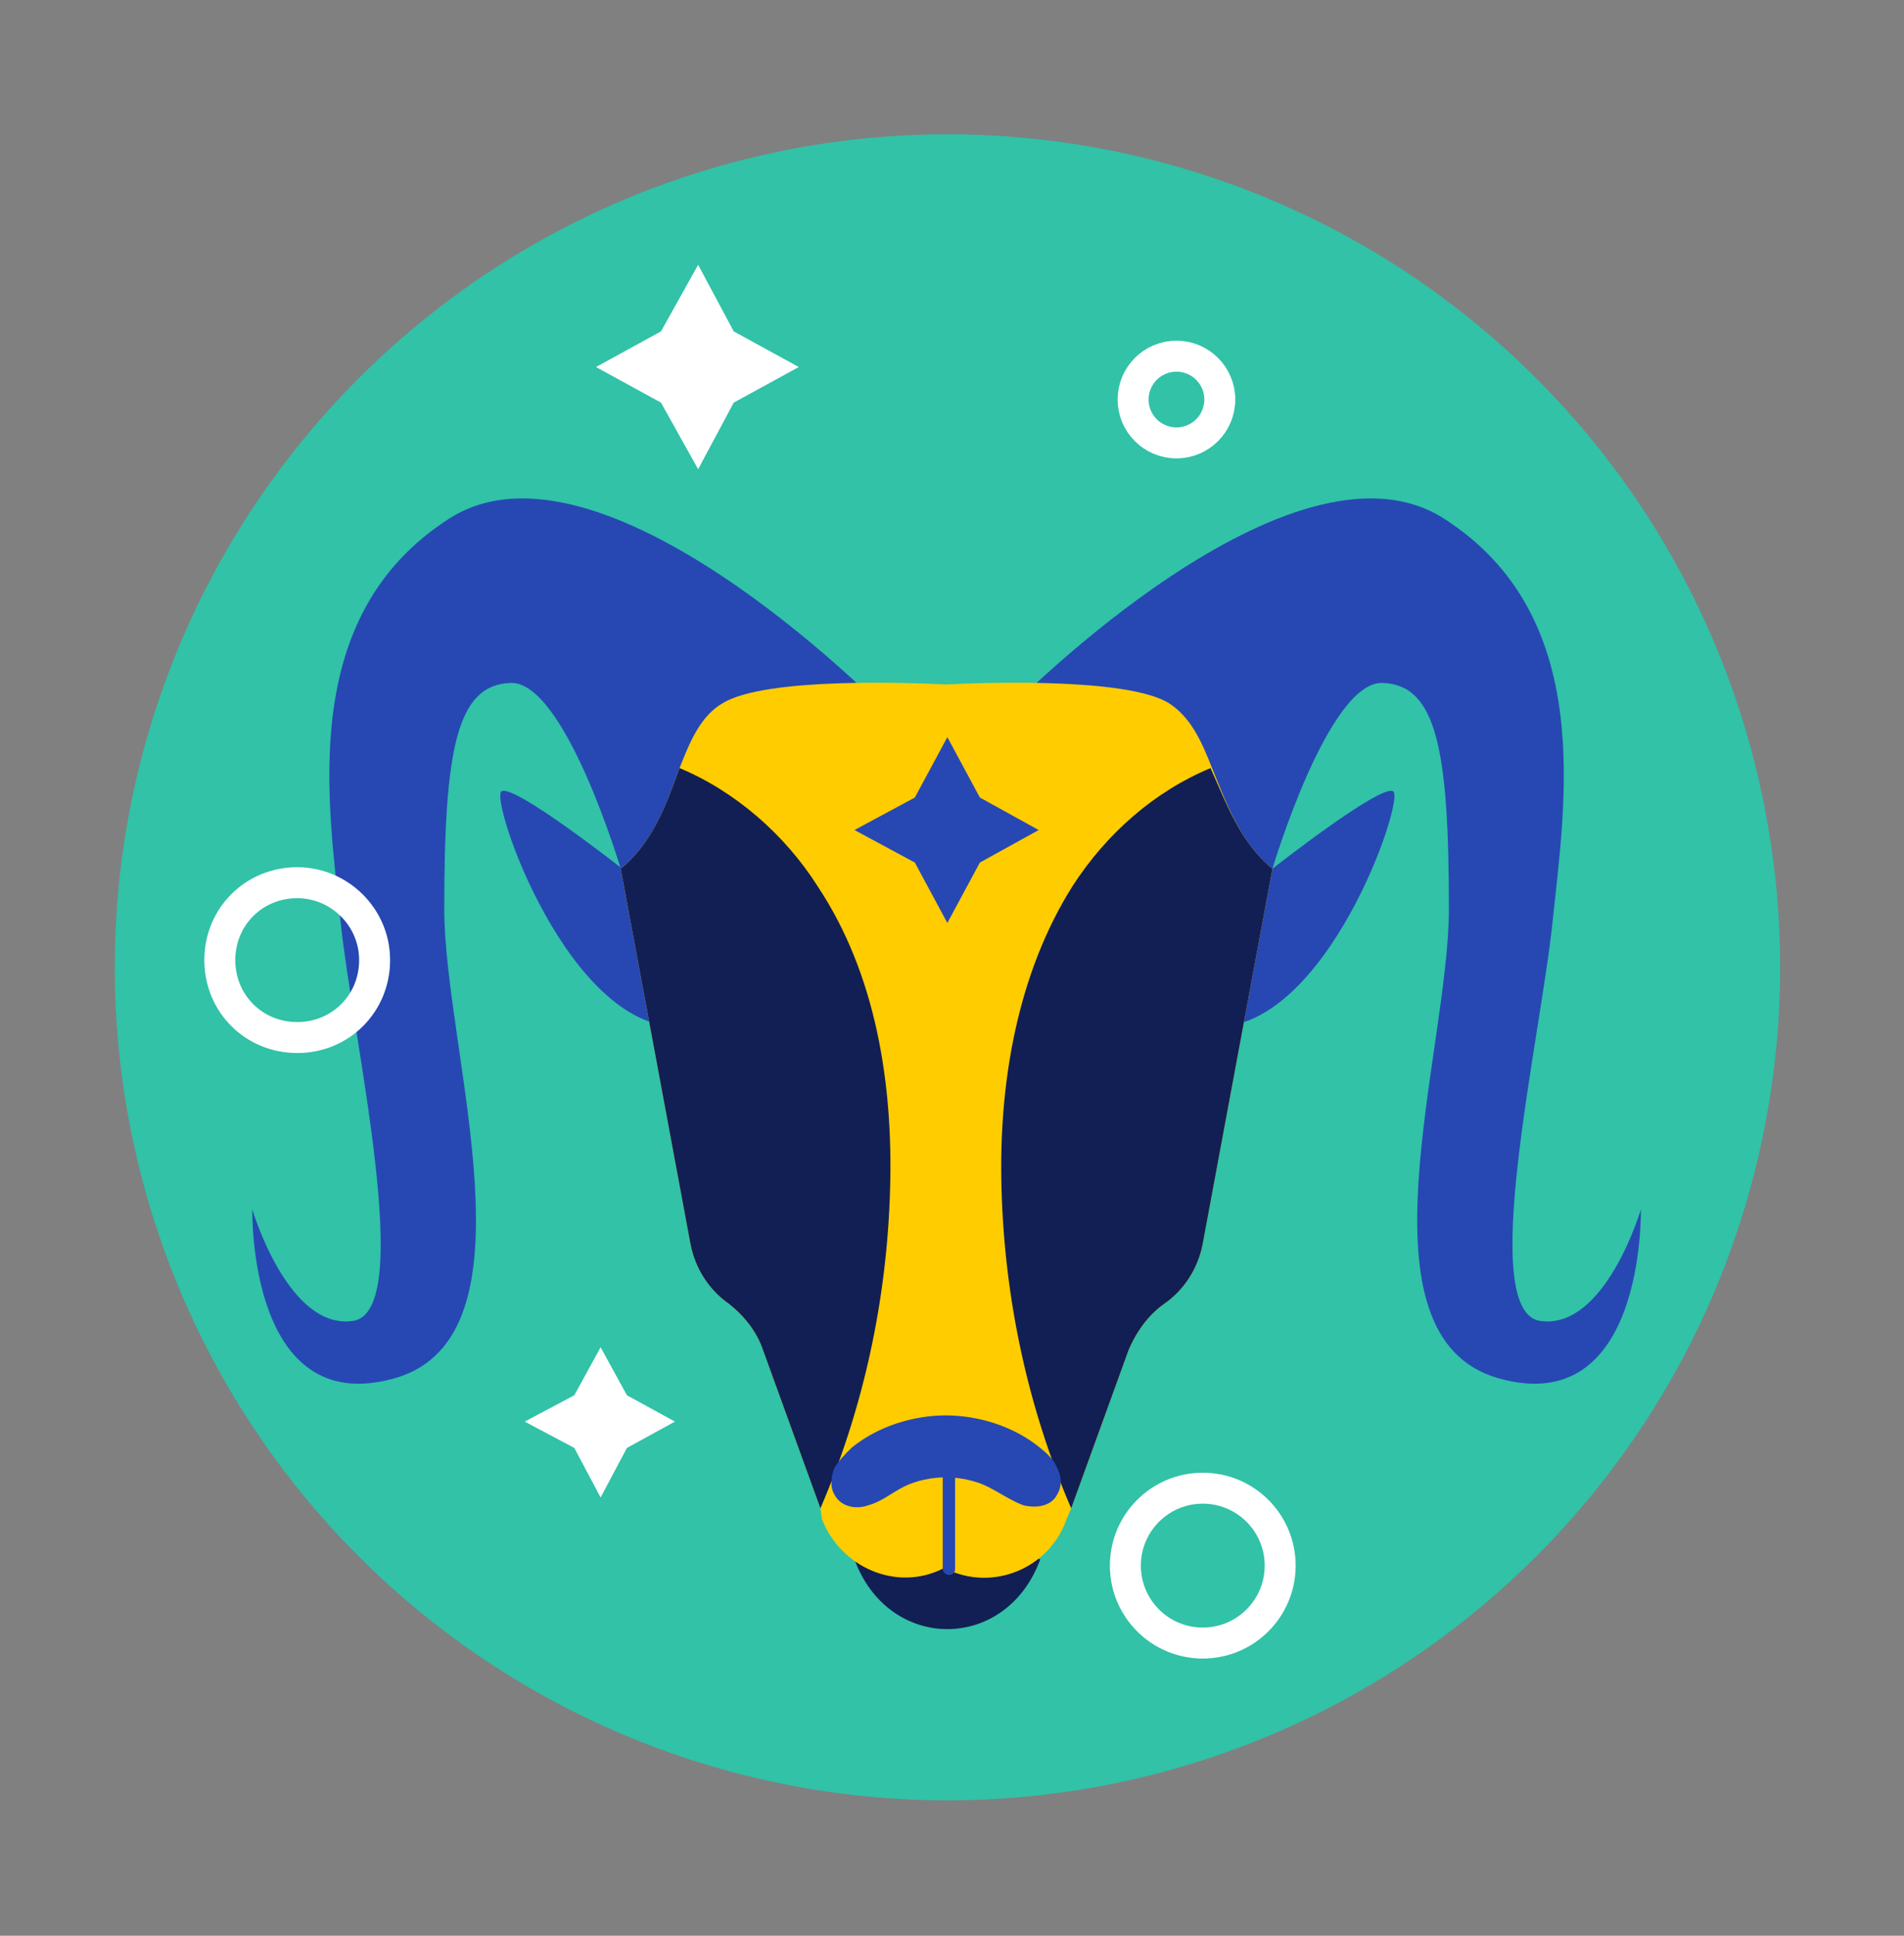 <?xml version="1.0" encoding="UTF-8"?> <!-- Generator: Adobe Illustrator 28.1.0, SVG Export Plug-In . SVG Version: 6.00 Build 0) --> <svg xmlns="http://www.w3.org/2000/svg" xmlns:xlink="http://www.w3.org/1999/xlink" id="Слой_1" x="0px" y="0px" viewBox="0 0 123 125" style="enable-background:new 0 0 123 125;" xml:space="preserve"><rect x="0" y="0" width="123" height="125" fill="#808080" stroke="none"/> <style type="text/css"> .st0{fill:#31C2A7;} .st1{fill:#121F54;} .st2{fill:#2748B3;} .st3{fill:#FFCC00;} .st4{fill:none;stroke:#FFFFFF;stroke-width:2;stroke-miterlimit:10;} .st5{fill:#FFFFFF;} </style> <g> <ellipse transform="matrix(0.707 -0.707 0.707 0.707 -26.25 61.546)" class="st0" cx="61.2" cy="62.5" rx="53.8" ry="53.8"></ellipse> <g> <path class="st1" d="M61.2,98.3l-6,2.4c2.2,6,9.8,6,12,0L61.2,98.3z"></path> <path class="st2" d="M45.1,61.6c-0.4,0-4.9-5.5-4.9-5.5s-7-5.5-7.8-5c-0.8,0.5,4.4,15.7,11.8,15.2L45.1,61.6z"></path> <path class="st2" d="M77.3,61.6c0.4,0,4.9-5.5,4.9-5.5s7-5.5,7.8-5c0.8,0.5-4.4,15.7-11.8,15.2L77.3,61.6z"></path> <path class="st2" d="M56.9,45.6c0,0-18.1-18.4-27.9-12.1s-7.8,18.3-7,26c0.8,7.7,4.9,25.2,0.8,25.8c-4.2,0.6-6.5-7.2-6.5-7.2 S16,91.7,25.5,89s3.2-21.1,3.2-30.3c0-10.3,0.8-14.5,4.3-14.6c3.5-0.1,7.1,12,7.1,12l7.4,0L56.9,45.6z"></path> <path class="st2" d="M65.4,45.6c0,0,18.1-18.4,27.9-12.1s7.8,18.3,7,26c-0.8,7.7-4.9,25.2-0.8,25.8c4.2,0.6,6.5-7.2,6.5-7.2 s0.3,13.6-9.2,10.9s-3.2-21.1-3.2-30.3c0-10.3-0.8-14.5-4.3-14.6c-3.5-0.1-7.1,12-7.1,12l-7.4,0L65.4,45.6z"></path> <path class="st3" d="M82.2,56.1l-4.5,24.2c-0.3,1.6-1.2,3-2.5,3.9c-1,0.7-1.8,1.8-2.3,3l-3.7,10.2l-0.3,0.7 c-1.1,3.2-4.8,4.7-7.8,3.2c0,0-0.1,0-0.1-0.1c0,0-0.1,0-0.1,0.1c-3,1.5-6.6-0.1-7.8-3.2L53,97.4l-3.7-10.2c-0.4-1.2-1.2-2.2-2.2-3 c-1.3-0.9-2.2-2.3-2.5-3.9l-4.5-24.2c2.1-1.7,3-4.3,3.8-6.5c0.7-1.8,1.4-3.4,2.8-4.2c2.8-1.7,12.4-1.3,14.4-1.2 c2-0.1,11.6-0.5,14.4,1.2c1.4,0.9,2.1,2.4,2.8,4.2C79.2,51.8,80.1,54.4,82.2,56.1z"></path> <g> <g> <g> <path class="st2" d="M61.3,101.7c-0.2,0-0.4-0.2-0.4-0.4v-7.4c0-0.2,0.2-0.4,0.4-0.4c0.2,0,0.4,0.2,0.4,0.4v7.4 C61.7,101.6,61.5,101.7,61.3,101.7z"></path> </g> </g> </g> <g> <path class="st1" d="M57.5,76.8c-0.2,7.1-1.7,14.1-4.5,20.6l-3.7-10.2c-0.4-1.2-1.2-2.2-2.2-3c-1.3-0.9-2.2-2.3-2.5-3.9 l-4.5-24.2c2.1-1.7,3-4.3,3.8-6.5c3.6,1.5,6.8,4.3,8.9,7.6C56.6,62.9,57.7,70,57.5,76.8z"></path> <path class="st1" d="M82.2,56.1l-4.5,24.2c-0.3,1.6-1.2,3-2.5,3.9c-1,0.7-1.8,1.8-2.3,3l-3.7,10.2c-2.8-6.5-4.3-13.5-4.5-20.6 c-0.2-6.8,1-13.9,4.6-19.6c2.2-3.4,5.3-6.1,8.9-7.6C79.2,51.8,80.1,54.4,82.2,56.1z"></path> </g> <polygon class="st2" points="61.2,47.6 63.3,51.5 67.1,53.6 63.3,55.7 61.2,59.6 59.1,55.7 55.2,53.6 59.1,51.5 "></polygon> <path class="st2" d="M68.3,94.8c-0.2-0.5-0.6-0.9-1.1-1.3c-1.7-1.4-4-2.1-6.1-2.1c-2.1,0-4.4,0.7-6.1,2.1 c-0.4,0.4-0.8,0.8-1.1,1.3c-0.2,0.5-0.3,1.2,0,1.7c0.4,0.8,1.4,1,2.2,0.7c0.8-0.2,1.5-0.8,2.3-1.2c0.8-0.4,1.8-0.6,2.7-0.6 c0.9,0,1.9,0.2,2.7,0.6c0.8,0.4,1.5,0.9,2.3,1.2c0.8,0.2,1.8,0.1,2.2-0.7C68.6,96,68.6,95.4,68.3,94.8z"></path> </g> <g> <path class="st4" d="M24.2,62c0,2.8-2.2,5-5,5c-2.8,0-5-2.2-5-5c0-2.8,2.2-5,5-5C21.9,57,24.2,59.2,24.2,62z"></path> <circle class="st4" cx="76" cy="25.8" r="2.8"></circle> <circle class="st4" cx="77.7" cy="101.1" r="5"></circle> <polygon class="st5" points="45.1,17.1 47.4,21.4 51.6,23.7 47.4,26 45.1,30.3 42.7,26 38.5,23.7 42.7,21.4 "></polygon> <polygon class="st5" points="38.8,87 40.5,90.1 43.6,91.8 40.5,93.5 38.8,96.7 37.1,93.5 33.9,91.8 37.1,90.1 "></polygon> </g> </g> </svg> 